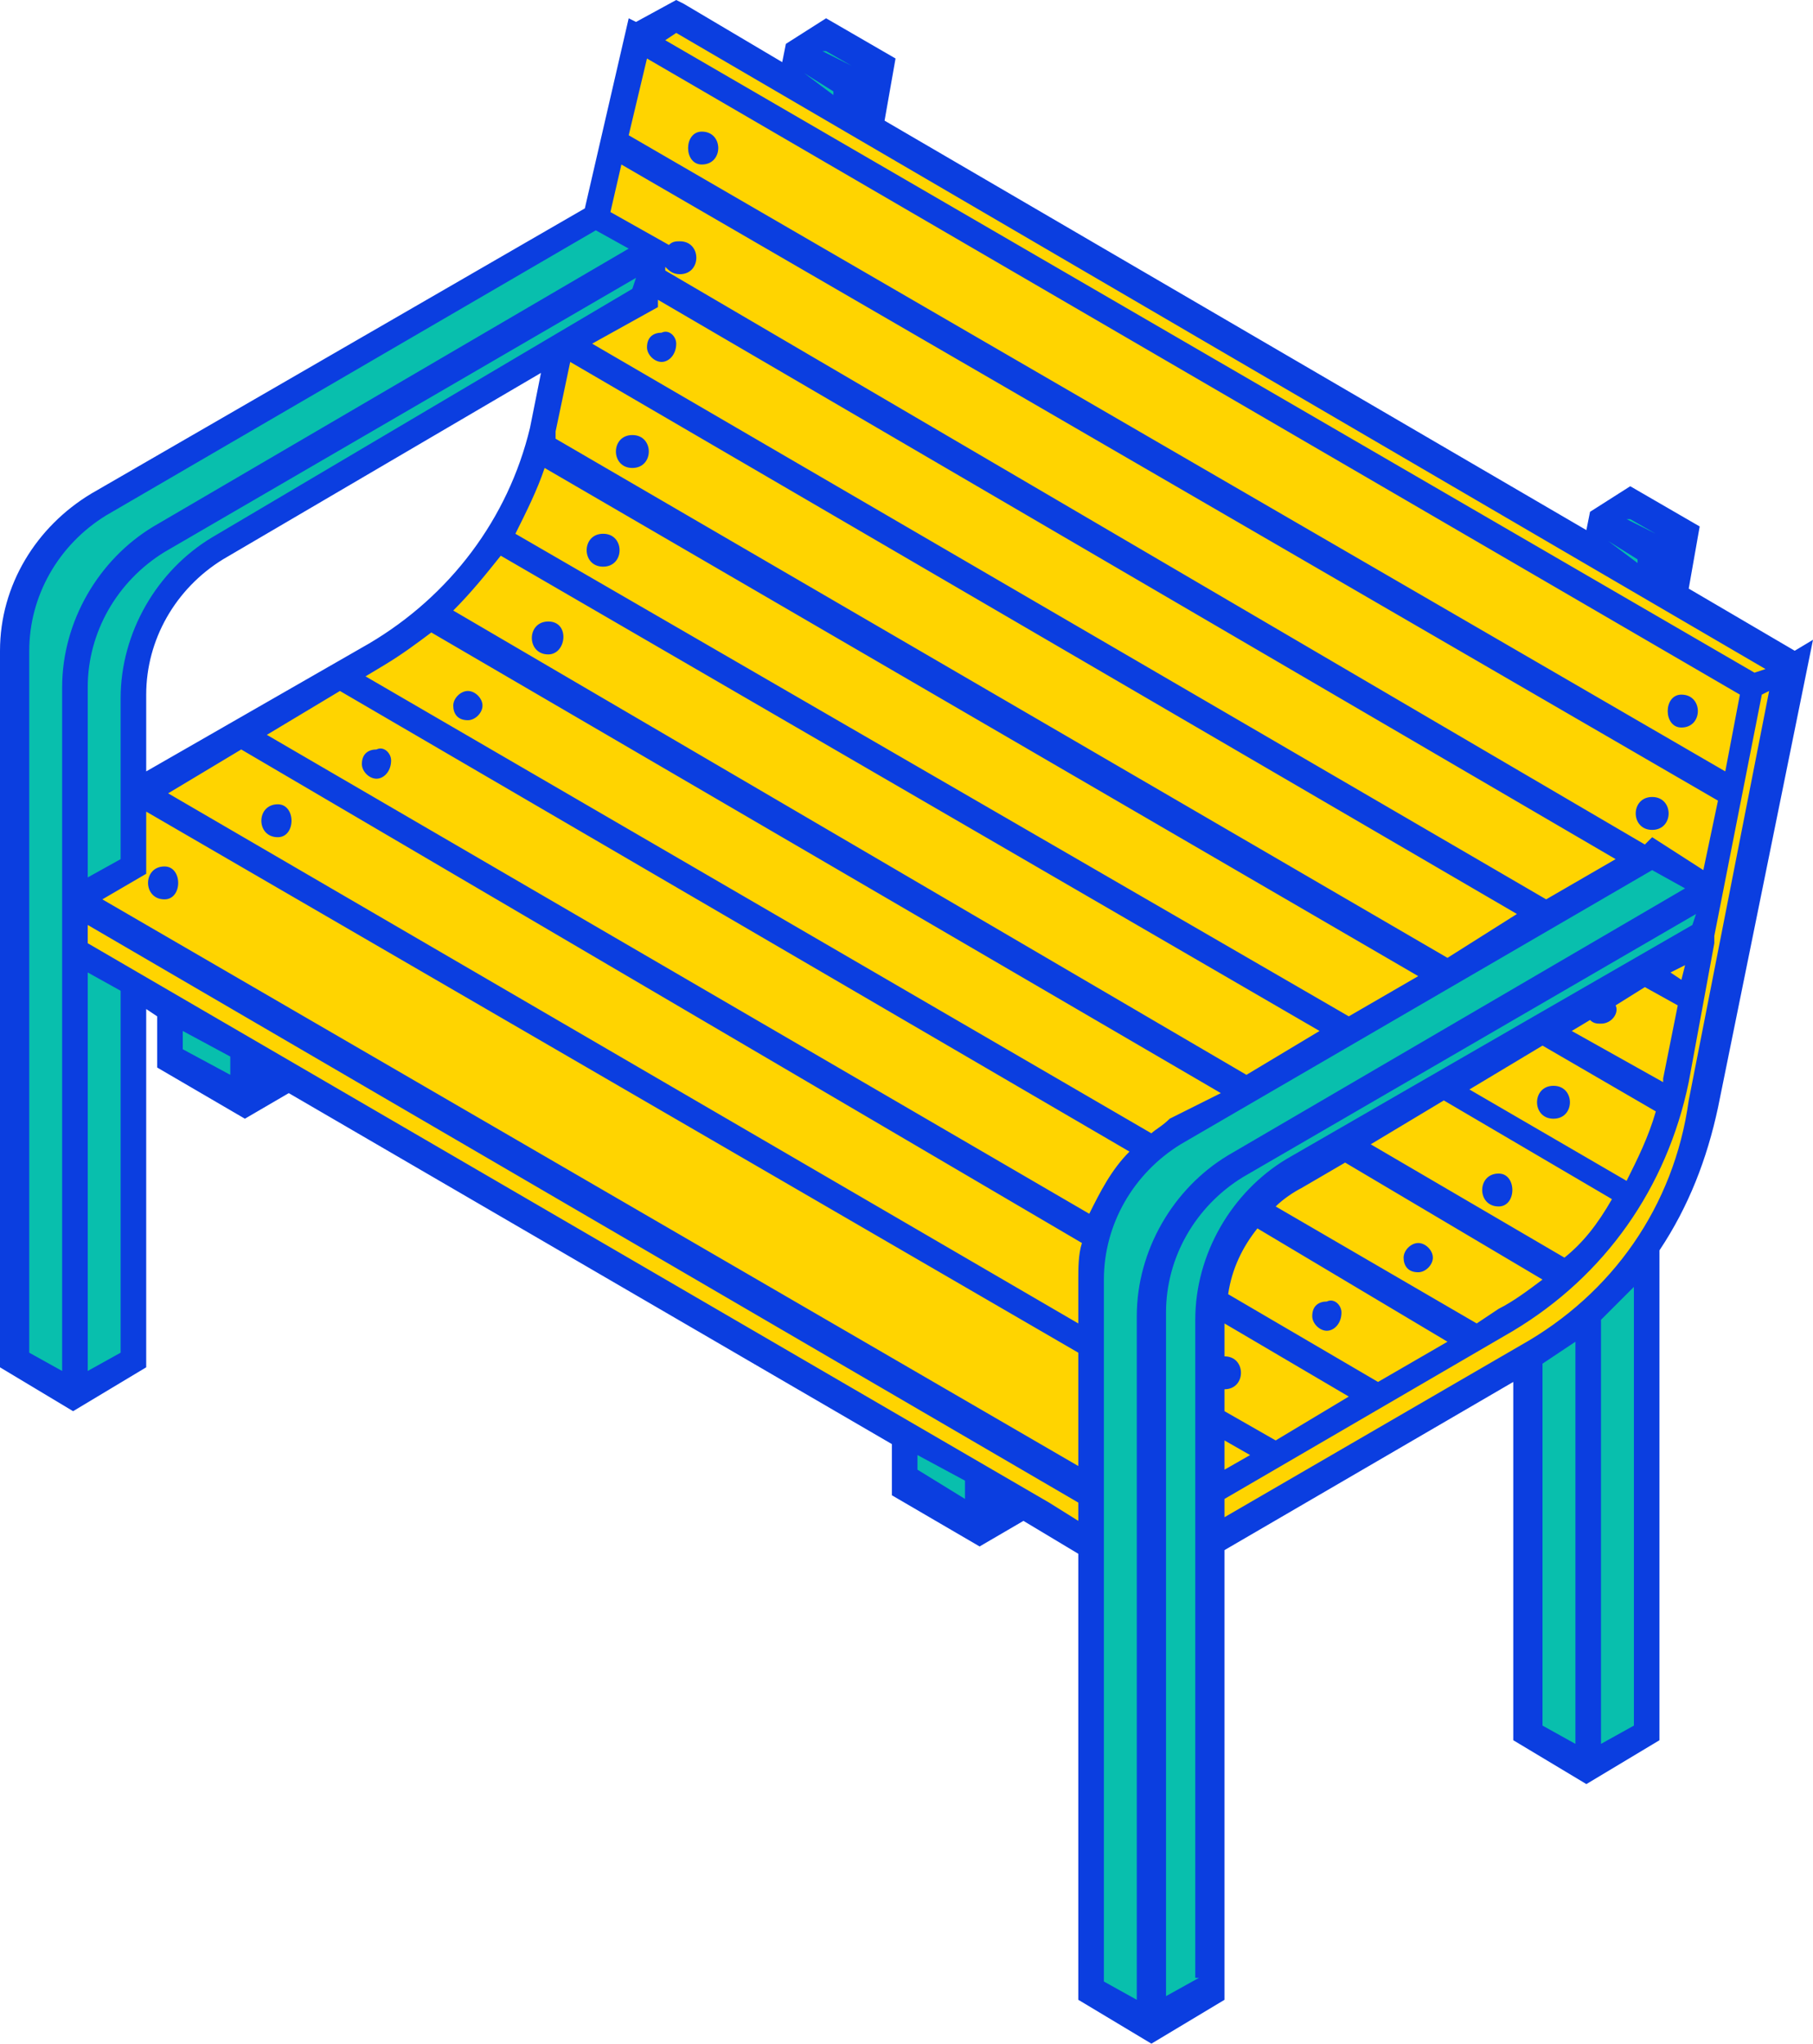 <?xml version="1.0" encoding="UTF-8" standalone="no"?><svg xmlns="http://www.w3.org/2000/svg" xmlns:xlink="http://www.w3.org/1999/xlink" fill="#000000" height="55.9" preserveAspectRatio="xMidYMid meet" version="1" viewBox="0.0 0.0 49.6 55.9" width="49.6" zoomAndPan="magnify"><g id="change1_1"><path d="M49,18.2c0,0-1.7,8.9-2.4,12.3c-0.7,3.5-3.1,5.3-4.4,6.3c-1.3,1-9.1,5.3-9.1,5.3s0-2.3,0-5.3 c0-2.9,1.2-3.8,2.3-4.8c1.1-0.9,11.2-6.5,11.2-6.5l0.2-1.3l-1.6-1c0,0-10.2,6-13.1,7.6c-2.8,1.6-2.1,2.8-2.3,4.5s0,6.7,0,6.7L2,26 l0-1.3l1.6-1l0.2-2c0,0,2.3-1.3,6.1-3.6s4.3-4.6,5-6.8s2.4-10.3,2.4-10.3l1.1-0.6L49,18.2z" fill="#ffd400"/></g><g id="change2_1"><path d="M16.3,5.9l1.5,1v1.3c0,0-8.3,4.8-11.3,6.5c-3,1.7-2.8,4-2.8,4l0,5l-1.6,1l0.2,1.5l1.5,0.5l0,10.5l-1.6,1 l-1.6-1c0,0,0-16-0.2-18.9c-0.2-3,1.6-3.7,3.2-4.8C5,12.3,16.3,5.9,16.3,5.9z M4.7,28.9l2,1.2L8,29.4l-3.5-2L4.7,28.9z M24.5,40.5 l2.2,1.3l1.2-0.7l-3.2-2L24.5,40.5z M41.6,37.2v10.1l1.8,1.1l1.6-1L45,34.3C45,34.3,43.3,36.1,41.6,37.2z M45.2,23.4 c0,0-11.3,6.4-12.8,7.5c-1.5,1.1-2.4,1.4-2.5,4c-0.1,2.6,0,19.5,0,19.5l1.8,0.9l1.5-0.9c0,0,0-16.3,0-17.9c0-1.6,0.5-3.1,2.3-4.3 c1.8-1.1,11-6.4,11-6.4l0.4-1.4L45.2,23.4z M46,14.6l-1.5-0.9l-0.8,0.5l-0.2,0.6l2.2,1.4L46,14.6z M21.6,1.4l-0.1,0.8l2.2,1.3 l0.3-1.7l-1.5-0.9L21.6,1.4z" fill="#08bfad"/></g><g id="change3_1"><path d="M49.6,17.5l-0.5,0.3l-2.9-1.7l0.3-1.7l-1.9-1.1l-1.1,0.7l-0.1,0.5L24.2,3.3l0.3-1.7l-1.9-1.1l-1.1,0.7 l-0.1,0.5l-2.7-1.6L18.5,0l-1.1,0.6l-0.2-0.1l-1.2,5.2L2.5,13.5C1,14.4,0,16,0,17.8v19.6l2,1.2l2-1.2v-9.8l0.3,0.2v1.4l2.4,1.4 l1.2-0.7l16.5,9.6v1.4l2.4,1.4l1.2-0.7l1.5,0.9v12.2l2,1.2l2-1.2V42.4l7.9-4.6v9.8l2,1.2l2-1.2V34.2c0.8-1.2,1.3-2.5,1.6-3.9 L49.6,17.5z M45.3,14.6L45.3,14.6l-0.8-0.4l0.1,0L45.3,14.6z M44,14.8l0.8,0.5l0,0.1L44,14.8L44,14.8z M23.3,1.8L23.3,1.8l-0.8-0.4 l0.1,0L23.3,1.8z M22,2l0.8,0.5l0,0.1L22,2L22,2z M18.5,0.9l29.8,17.4L48,18.4L18.2,1.1L18.5,0.9z M33.5,39.4l0.7,0.4l-0.7,0.4V39.4 z M34.9,39.4l-1.4-0.8V38c0,0,0,0,0,0c0.6,0,0.6-0.9,0-0.9c0,0,0,0,0,0v-0.9l3.4,2L34.9,39.4z M37.7,37.8l-4.1-2.4 c0.1-0.7,0.4-1.3,0.8-1.8l5.2,3.1L37.7,37.8z M40.4,36.2L34.9,33c0.2-0.2,0.5-0.4,0.7-0.5l1.2-0.7l5.4,3.2c-0.4,0.3-0.8,0.6-1.2,0.8 L40.4,36.2z M42.8,34.4l-5.3-3.1l2-1.2l4.6,2.7C43.7,33.5,43.3,34,42.8,34.4z M44.5,32.3l-4.3-2.5l2-1.2l3.1,1.8 C45.1,31.1,44.8,31.7,44.5,32.3z M45.5,29.5c0,0,0,0.1,0,0.1L43,28.2l0.5-0.3c0.1,0.1,0.2,0.1,0.3,0.1c0.3,0,0.5-0.3,0.4-0.5L45,27 l0.9,0.5L45.5,29.5z M46,26.8l-0.3-0.2l0.4-0.2L46,26.8z M14.5,11.7c-0.6,2.5-2.2,4.6-4.4,5.9L4,21.1V19c0-1.5,0.8-2.9,2.1-3.7 l8.7-5.1L14.5,11.7z M5.8,14.7c-1.5,0.9-2.5,2.6-2.5,4.4v4.4L2.4,24v-5.2c0-1.5,0.8-2.9,2.1-3.7l12.9-7.5l-0.1,0.3L5.8,14.7z M4,23.9v-1.7l25.5,14.8v3.1L2.8,24.6L4,23.9z M4.6,21.7l2-1.2L29.6,34c-0.1,0.3-0.1,0.7-0.1,1v1.2L4.6,21.7z M7.3,20.1l2-1.2 l21.6,12.6c-0.5,0.5-0.8,1.1-1.1,1.7L7.3,20.1z M31.5,31L10,18.5l0.5-0.3c0.5-0.3,0.9-0.6,1.3-0.9l21.6,12.6L32,30.6 C31.8,30.8,31.6,30.9,31.5,31z M34.1,29.4L12.4,16.7c0.5-0.5,0.9-1,1.3-1.5l22.4,13L34.1,29.4z M36.9,27.8L14.1,14.6 c0.3-0.6,0.6-1.2,0.8-1.8l23.9,13.9L36.9,27.8z M39.6,26.2L15.2,12c0-0.1,0-0.1,0-0.2l0.4-1.9l25.9,15.1L39.6,26.2z M42.3,24.6 L16.2,9.4l1.8-1l0-0.2l26.2,15.3L42.3,24.6z M45.2,22.9L45,23.1L18.2,7.4l0-0.1c0.1,0.1,0.2,0.2,0.4,0.2c0.6,0,0.6-0.9,0-0.9 c-0.1,0-0.2,0-0.3,0.1l-1.6-0.9L17,4.5l30,17.4l-0.4,1.9L45.2,22.9z M17.7,1.6L47.6,19l-0.4,2.1l-30-17.4L17.7,1.6z M0.8,17.8 c0-1.5,0.8-2.9,2.1-3.7l13.4-7.8l0.9,0.5l-13,7.6c-1.5,0.9-2.5,2.6-2.5,4.4v18.7L0.8,37V17.8z M3.3,37l-0.9,0.5V26.6l0.9,0.5V37z M5,28.2l1.3,0.7v0.5L5,28.7V28.2z M7.1,29.4L7.1,29.4L7.1,29.4L7.1,29.4z M25.1,39.8l1.3,0.7v0.5l-1.3-0.8V39.8z M27.1,41.1 L27.1,41.1L27.1,41.1L27.1,41.1z M28.7,41.1L28.7,41.1l-4.3-2.5v0l-22-12.8v-0.5l27.1,15.8v0.5L28.7,41.1z M30.2,35 c0-1.5,0.8-2.9,2.1-3.7l12.9-7.5l0.9,0.5l-12.5,7.3c-1.5,0.9-2.5,2.6-2.5,4.4v18.7l-0.9-0.5V35z M32.8,54.1l-0.9,0.5V35.9 c0-1.5,0.8-2.9,2.1-3.7L46.4,25l-0.1,0.3l-11.1,6.4c-1.5,0.9-2.5,2.6-2.5,4.4V54.1z M42.2,37.3c0.3-0.2,0.6-0.4,0.9-0.6v11l-0.9-0.5 V37.3z M44.7,47.2l-0.9,0.5V36.1c0.3-0.3,0.6-0.6,0.9-0.9V47.2z M41.6,36.8l-8.1,4.7v-0.5l7.9-4.6c2.5-1.5,4.2-3.9,4.8-6.8l0.7-3.8 l0,0l0-0.2l1.3-6.6l0.2-0.1l-2.2,11.2C45.8,33,44.1,35.4,41.6,36.8z M7.6,22.9C7,22.9,7,22,7.6,22C8.1,22,8.1,22.9,7.6,22.9z M10.7,20.8C10.7,20.9,10.7,20.9,10.7,20.8c0,0.3-0.2,0.5-0.4,0.5c-0.2,0-0.4-0.2-0.4-0.4c0,0,0,0,0,0c0-0.3,0.2-0.4,0.4-0.4 C10.5,20.4,10.7,20.6,10.7,20.8z M13.2,19.3c0,0.2-0.2,0.4-0.4,0.4c0,0,0,0,0,0c-0.3,0-0.4-0.2-0.4-0.4c0-0.2,0.2-0.4,0.4-0.4 c0,0,0,0,0,0C13,18.9,13.2,19.1,13.2,19.3z M15,17.9c-0.6,0-0.6-0.9,0-0.9C15.6,17,15.5,17.9,15,17.9z M16.5,15.5 c-0.6,0-0.6-0.9,0-0.9C17.1,14.6,17.1,15.5,16.5,15.5z M17.3,12.8c-0.6,0-0.6-0.9,0-0.9C17.9,11.9,17.9,12.8,17.3,12.8z M18.5,9.4 C18.5,9.4,18.5,9.4,18.5,9.4c0,0.3-0.2,0.5-0.4,0.5c-0.2,0-0.4-0.2-0.4-0.4c0,0,0,0,0,0c0-0.3,0.2-0.4,0.4-0.4 C18.3,9,18.5,9.2,18.5,9.4z M19.2,3.6c0.6,0,0.6,0.9,0,0.9C18.7,4.5,18.7,3.6,19.2,3.6z M4.5,24.6c-0.6,0-0.6-0.9,0-0.9 C5,23.7,5,24.6,4.5,24.6z M36.7,35.9C36.7,35.9,36.7,35.9,36.7,35.9c0,0.3-0.2,0.5-0.4,0.5c-0.2,0-0.4-0.2-0.4-0.4c0,0,0,0,0,0 c0-0.3,0.2-0.4,0.4-0.4C36.5,35.5,36.7,35.7,36.7,35.9z M39.2,34.4c0,0.2-0.2,0.4-0.4,0.4c0,0,0,0,0,0c-0.3,0-0.4-0.2-0.4-0.4 c0-0.2,0.2-0.4,0.4-0.4c0,0,0,0,0,0C39,34,39.2,34.2,39.2,34.4z M41,33c-0.6,0-0.6-0.9,0-0.9C41.5,32.1,41.5,33,41,33z M42.5,30.6 c-0.6,0-0.6-0.9,0-0.9C43.1,29.7,43.1,30.6,42.5,30.6z M45.2,22.7c-0.6,0-0.6-0.9,0-0.9C45.8,21.8,45.8,22.7,45.2,22.7z M46,19 c0.6,0,0.6,0.9,0,0.9C45.5,19.9,45.5,19,46,19z" fill="#0b3ee0"/></g></svg>
